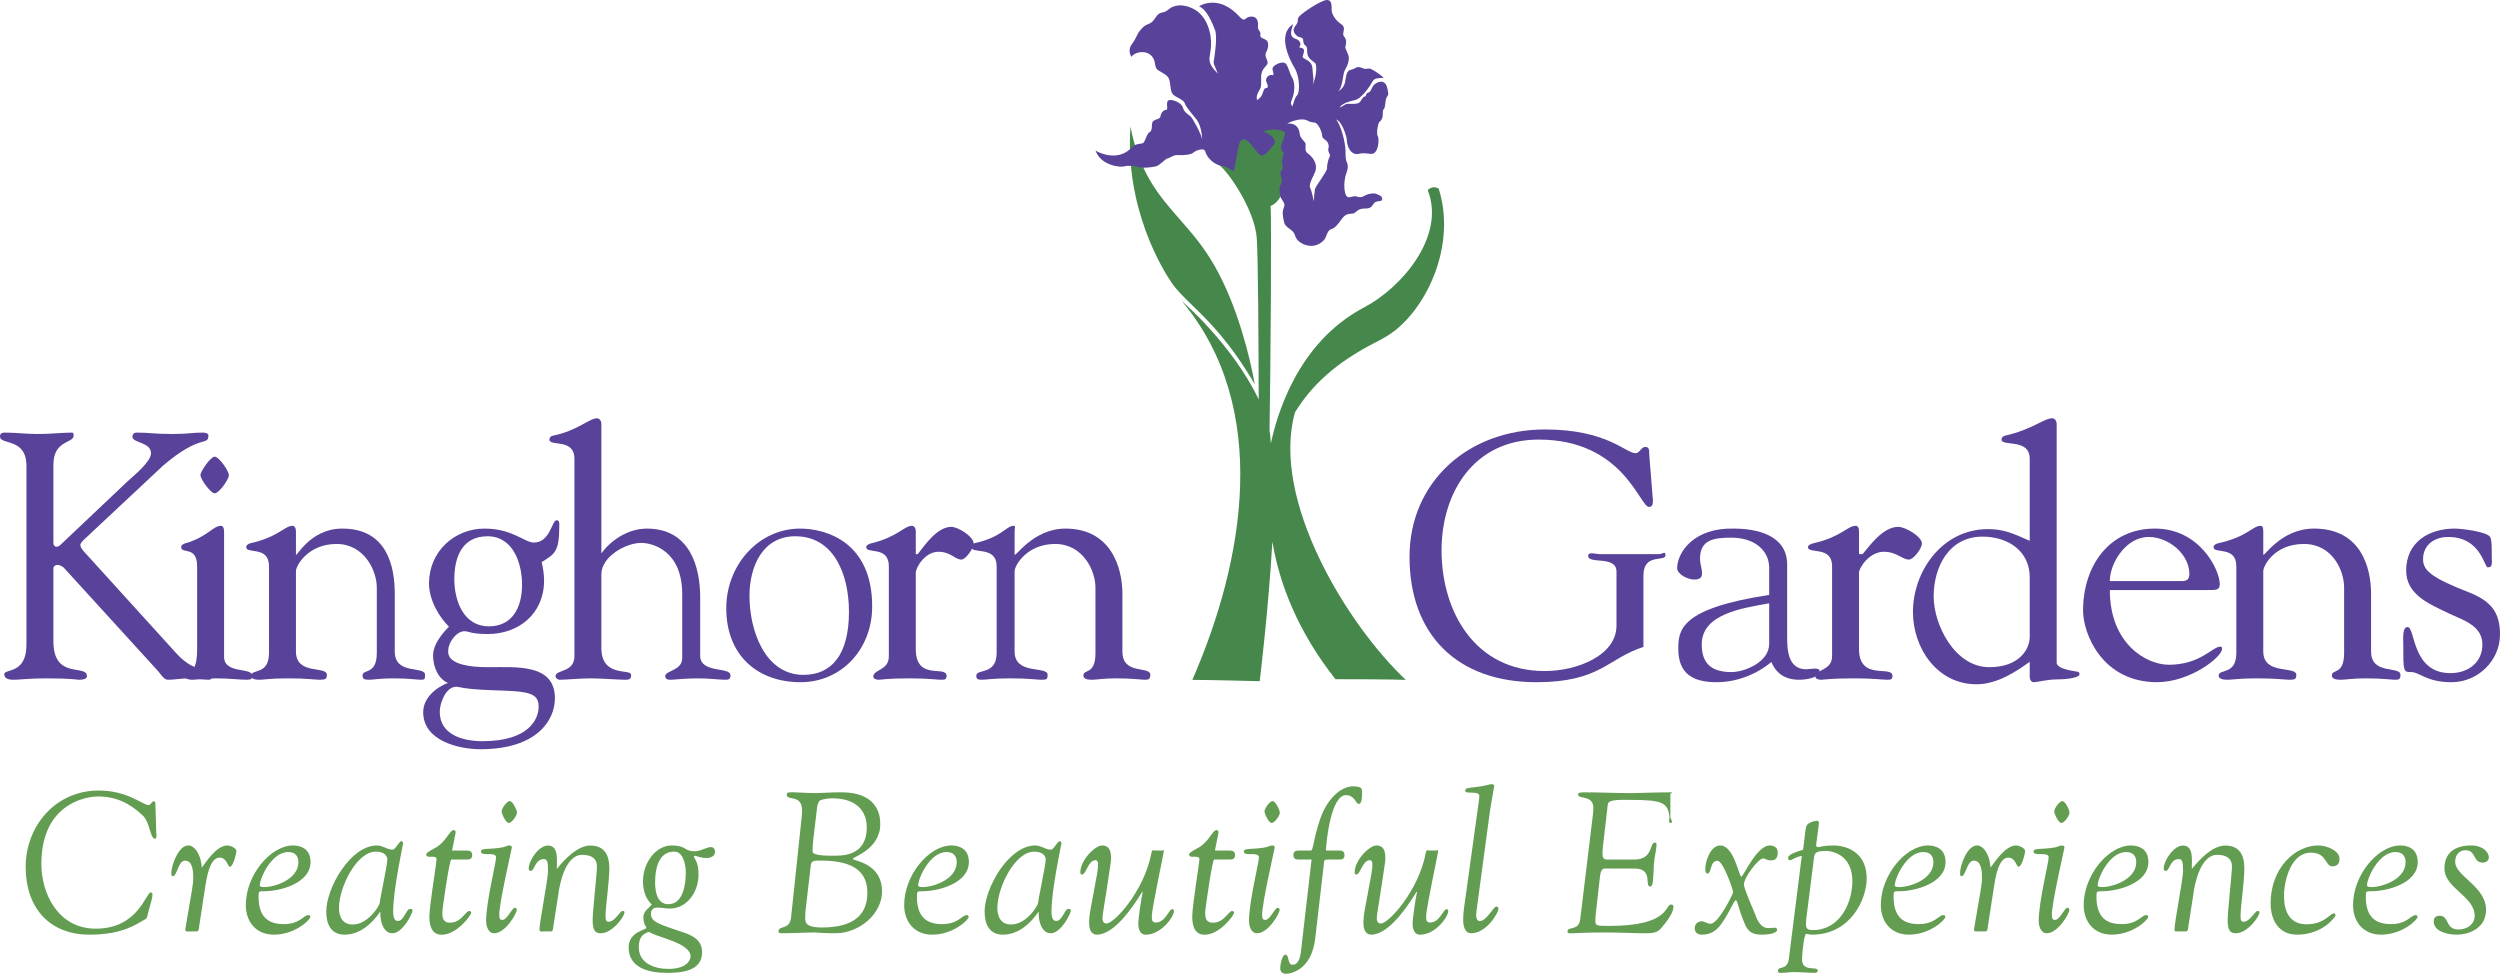 <svg version="1.1" id="Layer_1" xmlns="http://www.w3.org/2000/svg" x="0px" y="0px"
	 width="278.296px" height="108.399px" viewBox="0 0 278.296 108.399" enable-background="new 0 0 278.296 108.399">
<g>
	<g>
		<g>
			<path fill="#639D51" d="M17.394,92.652c0,0.179,0.109,0.709-0.133,0.709c-0.578,0-0.532-1.793-1.376-2.592
				c-1.484-1.396-3.014-2.105-4.963-2.105c-1.507,0-6.316,0.91-6.316,7.513c0,3.325,1.884,7.202,6.052,7.202
				c4.74,0,5.583-4.033,6.116-4.033c0.176,0,0.2,0.091,0.2,0.223c0,0.555-0.423,1.618-0.599,2.526
				c-0.022,0.11-0.199,0.243-0.289,0.287c-0.73,0.355-2.238,1.663-6.116,1.663c-4.565,0-7.114-3.102-7.114-7.512
				C2.855,91.9,6.223,88,10.987,88c3.213,0,4.941,1.619,5.542,1.619c0.288,0,0.354-0.42,0.575-0.42c0.222,0,0.2,0.24,0.2,0.461
				L17.394,92.652z"/>
			<path fill="#639D51" d="M26.322,94.759c0,0.177-0.355,1.729-0.73,1.729c-0.267,0-0.333-1.02-1.153-1.02
				c-1.107,0-1.44,2.326-1.574,3.125l-0.688,4.483c-0.042,0.42-0.064,0.606-0.289,0.606h-0.816c-0.267,0-0.443,0.082-0.443-0.251
				c0.798-4.631,0.885-5.09,0.885-5.667c0-0.642-0.022-1.958-0.907-1.958c-0.799,0-0.863,1.737-1.396,1.737
				c-0.111,0-0.133-0.154-0.133-0.42c0-0.752,0.774-3.012,1.886-3.012c0.597,0,1.371,0.777,1.504,2.462
				c0.354-0.423,1.573-2.46,2.858-2.46C25.592,94.115,26.322,94.383,26.322,94.759z"/>
			<path fill="#639D51" d="M32.618,94.115c0.842,0,1.95,0.355,1.95,1.84c0,2.395-3.434,3.258-5.164,3.258
				c-0.576,0-0.62-0.021-0.62,0.598c0,2.328,1.129,3.061,2.815,3.061c1.771,0,2.217-1,2.703-1c0.156,0,0.244,0.047,0.244,0.201
				c0,0.31-1.707,1.973-4.055,1.973c-1.973,0-3.127-1.418-3.127-3.301C27.363,97.375,30.156,94.115,32.618,94.115z M28.916,98.57
				c0,0.11,0.154,0.178,0.511,0.178c1.196,0,3.788-0.864,3.788-2.771c0-0.729-0.396-1.129-1.131-1.129
				C30.203,94.849,28.916,97.795,28.916,98.57z"/>
			<path fill="#639D51" d="M41.97,94.115c0.288,0,0.575,0.111,0.862,0.223c0.288,0.133,0.577,0.244,0.865,0.244
				c0.333,0,0.71-0.932,0.974-0.932c0.091,0,0.202,0.045,0.202,0.2c0,0.156-1.108,5.142-1.108,7.646c0,1.041,0.4,1.019,0.554,1.019
				c0.619,0,0.929-1.328,1.285-1.328c0.155,0,0.311-0.046,0.311,0.222c0,0.242-1.065,2.48-2.24,2.48
				c-1.016,0-1.395-1.418-1.329-2.325l-0.044-0.044c-0.866,1.262-2.217,2.525-3.943,2.525c-1.531,0-2.04-1.197-2.04-2.57
				C36.318,98.859,39,94.115,41.97,94.115z M39.265,102.914c1.729,0,3.014-2.127,3.014-2.438c0-0.354,0.841-4.166,0.841-4.809
				c0-0.311-0.264-0.865-1.283-0.865c-2.129,0-4.102,3.945-4.102,6.295C37.735,101.452,37.78,102.914,39.265,102.914z"/>
			<path fill="#639D51" d="M51.942,94.684c0.309,0,0.62,0.046,0.62,0.513c0,0.442-0.312,0.487-0.62,0.487h-1.709
				c-0.198,0-0.996,5.455-0.996,5.92c0,0.444,0.023,1.109,0.865,1.109c1.24,0,1.729-1.297,2.127-1.297
				c0.222,0,0.222,0.119,0.222,0.186c0,0.286-1.595,2.451-3.279,2.451c-1.152,0-1.375-1.09-1.375-2.02
				c0-1.199,0.799-5.943,0.799-6.385c0-0.575-1.152,0.021-1.152-0.535c0-0.086,0.11-0.264,0.933-0.687
				c1.284-0.665,1.66-2.017,2.105-2.017c0.109,0,0.241,0.021,0.241,0.242c0,0.113-0.088,0.396-0.109,0.573l-0.289,1.458H51.942z"/>
			<path fill="#639D51" d="M55.931,102.404c0.53,0,1.063-1.352,1.373-1.352c0.111,0,0.221,0.088,0.221,0.221
				c0,0.443-1.285,2.615-2.503,2.615c-0.709,0-0.908-0.842-0.908-1.396c0-2.104,1.108-6.449,1.108-7.047
				c0-0.709-1.685-0.044-1.685-0.664c0-0.398,0.932-0.199,2.35-0.443c0.353-0.066,0.598-0.223,0.774-0.223
				c0.312,0,0.312,0.135,0.312,0.245c0,0.132-1.397,6.095-1.397,7.466C55.575,102.271,55.663,102.404,55.931,102.404z
				 M56.639,91.611c-0.331,0-0.798-1.019-0.798-1.285c0-0.332,0.577-1.151,0.909-1.151c0.332,0,0.798,1.021,0.798,1.285
				C57.548,90.791,56.972,91.611,56.639,91.611z"/>
			<path fill="#639D51" d="M67.41,101.961c0,0.531,0.088,0.642,0.332,0.642c0.733,0,1.265-1.194,1.551-1.194
				c0.111,0,0.223,0.021,0.223,0.133c0,0.508-1.353,2.348-2.638,2.348c-0.575,0-0.908-0.265-0.908-1.462
				c0-0.841,0.466-5.252,0.466-5.606c0-0.287,0.287-1.664-1.641-1.664c-1.817,0-2.504,3.146-2.66,4.522l-0.53,3.398
				c-0.046,0.42-0.068,0.606-0.289,0.606h-0.822c-0.265,0-0.442,0.082-0.442-0.251c0-0.666,0.953-5.645,0.953-6.444
				c0-0.93-0.043-1.357-0.466-1.357c-0.996,0-1.018,1.313-1.46,1.313c-0.157,0-0.224-0.107-0.224-0.26
				c0-0.911,1.13-2.562,2.13-2.562c1.218,0,0.996,1.561,0.996,2.561h0.045c0.797-1,2.259-2.559,3.677-2.559
				c1.573,0,2.127,1.036,2.127,2.544C67.83,98.131,67.41,100.92,67.41,101.961z"/>
			<path fill="#639D51" d="M76.207,94.426c0.291,0.178,0.511,0.333,1.131,0.333c0.333,0,0.666-0.11,0.996-0.243
				c0.312-0.111,0.598-0.221,0.799-0.221c0.354,0,0.465,0.309,0.465,0.53c0,0.554-0.643,0.688-0.908,0.688
				c-0.731,0-1.198-0.246-1.307-0.246c-0.069,0-0.133,0-0.133,0.045c0,0.288,0.509,0.533,0.509,2.062
				c0,1.838-1.219,3.766-3.213,3.766c-0.467,0-0.888-0.111-1.351-0.111c-0.291,0-0.733,0.091-0.733,0.688
				c0,0.977,0.995,1.174,3.701,2.107c1.087,0.375,1.995,0.908,1.995,2.191c0,2.106-2.327,2.283-3.902,2.283
				c-1.927,0-4.275-0.487-4.275-2.836c0-1.749,1.969-1.951,1.969-2.172c0-0.178-0.33-0.332-0.33-1.219
				c0-0.644,0.731-1.107,0.931-1.375c-0.2-0.221-0.975-0.908-0.975-2.592c0-2.105,1.463-3.99,3.192-3.99
				C75.586,94.115,75.92,94.271,76.207,94.426z M76.871,106.46c0-1.552-4.01-2.171-4.588-2.728
				c-0.885,0.201-1.174,0.842-1.174,1.709c0,1.795,1.752,2.416,3.283,2.416C76.54,107.857,76.871,106.813,76.871,106.46z
				 M76.341,97.129c0-0.975-0.334-2.326-1.264-2.326c-0.488,0-2.15,0.046-2.15,3.457c0,0.976,0.223,2.394,1.465,2.394
				C76.074,100.653,76.341,98.395,76.341,97.129z"/>
		</g>
		<g>
			<path fill="#639D51" d="M89.215,91.213c0.045-0.422,0.069-0.82,0.069-0.996c0-1.861-1.709-1.018-1.709-1.752
				c0-0.311,0.312-0.267,0.821-0.267c0.378,0,1.552,0.091,2.328,0.091c0.753,0,1.529-0.091,2.901-0.091
				c4.434,0,4.361,3.015,4.361,3.591c0,2.703-3.042,3.635-3.042,3.789v0.045c0,0.199,3.244,0.42,3.244,3.612
				c0,2.437-2.449,4.653-5.218,4.653c-1.329,0-1.743-0.064-2.187-0.088c-1.24,0-2.488,0.088-3.73,0.088
				c-0.245,0-0.393-0.021-0.393-0.197c0-0.732,1.245-0.09,1.401-1.574L89.215,91.213z M89.661,101.452
				c-0.025,0.198-0.025,0.665-0.025,0.841c0,0.709,0.599,0.954,1.841,0.954c3.746,0,5.075-1.575,5.075-3.856
				c0-2.016-1.106-3.591-5.139-3.591c-0.71,0-1.11-0.022-1.156,0.511L89.661,101.452z M90.525,93.541
				c-0.045,0.31-0.068,0.73-0.068,1.262s2.24,0.445,2.681,0.445c3.102,0,3.348-2.129,3.348-3.147c0-0.423,0.022-3.235-3.88-3.235
				c-0.309,0-1.107,0.109-1.308,0.221c-0.108,0.066-0.308,0.421-0.333,0.73L90.525,93.541z"/>
			<path fill="#639D51" d="M105.904,94.115c0.842,0,1.95,0.355,1.95,1.84c0,2.395-3.434,3.258-5.163,3.258
				c-0.577,0-0.621-0.021-0.621,0.598c0,2.328,1.13,3.061,2.815,3.061c1.772,0,2.215-1,2.703-1c0.155,0,0.245,0.047,0.245,0.201
				c0,0.31-1.708,1.973-4.057,1.973c-1.974,0-3.124-1.418-3.124-3.301C100.653,97.375,103.445,94.115,105.904,94.115z
				 M102.204,98.57c0,0.11,0.154,0.178,0.51,0.178c1.194,0,3.787-0.864,3.787-2.771c0-0.729-0.396-1.129-1.128-1.129
				C103.487,94.849,102.204,97.795,102.204,98.57z"/>
			<path fill="#639D51" d="M115.253,94.115c0.289,0,0.579,0.111,0.867,0.223c0.288,0.133,0.575,0.244,0.864,0.244
				c0.333,0,0.709-0.932,0.976-0.932c0.087,0,0.199,0.045,0.199,0.2c0,0.156-1.11,5.142-1.11,7.646c0,1.041,0.4,1.019,0.555,1.019
				c0.62,0,0.934-1.328,1.286-1.328c0.156,0,0.311-0.046,0.311,0.222c0,0.242-1.064,2.48-2.238,2.48
				c-1.018,0-1.396-1.418-1.329-2.325l-0.045-0.044c-0.865,1.262-2.216,2.525-3.943,2.525c-1.53,0-2.041-1.197-2.041-2.57
				C109.604,98.859,112.285,94.115,115.253,94.115z M112.551,102.914c1.73,0,3.015-2.127,3.015-2.438
				c0-0.354,0.842-4.166,0.842-4.809c0-0.311-0.266-0.865-1.285-0.865c-2.129,0-4.098,3.945-4.098,6.295
				C111.025,101.452,111.067,102.914,112.551,102.914z"/>
			<path fill="#639D51" d="M122.126,97.285c0.066-0.399,0.108-0.731,0.108-1.086c0-0.177-0.042-0.443-0.285-0.443
				c-0.822,0-1.042,1.596-1.506,1.596c-0.18,0-0.18-0.177-0.18-0.266c0-1.33,1.642-2.971,2.416-2.971
				c1.064,0,0.999,1.133,0.999,1.576c0,0.199-0.243,1.703-0.466,3.233c-0.243,1.509-0.488,3.017-0.488,3.236
				c0,0.221,0.022,0.643,0.443,0.643c0.888,0,4.21-3.639,5.008-7.851c0.087-0.443,0.222-0.27,0.444-0.27h0.73
				c0.112,0,0.199-0.174,0.199,0.047c0,0.332-1.329,6.331-1.329,7.308c0,0.33,0.022,0.659,0.443,0.659
				c1.063,0,1.461-1.486,1.816-1.486c0.111,0,0.201,0.031,0.201,0.21c0,0.64-1.418,2.63-3.146,2.63c-0.665,0-0.82-0.713-0.82-1.244
				c0-0.621,0.354-2.882,0.487-3.504l-0.043-0.043c-1.087,1.794-3.148,4.785-5.054,4.785c-0.292,0-0.865-0.155-0.865-1.284
				c0-0.578,0.066-1.064,0.178-1.641L122.126,97.285z"/>
			<path fill="#639D51" d="M136.863,94.684c0.309,0,0.62,0.046,0.62,0.513c0,0.442-0.312,0.487-0.62,0.487h-1.708
				c-0.196,0-0.995,5.455-0.995,5.92c0,0.444,0.021,1.109,0.863,1.109c1.241,0,1.728-1.297,2.126-1.297
				c0.223,0,0.223,0.119,0.223,0.186c0,0.286-1.596,2.451-3.281,2.451c-1.152,0-1.373-1.09-1.373-2.02
				c0-1.199,0.796-5.943,0.796-6.385c0-0.575-1.15,0.021-1.15-0.535c0-0.086,0.11-0.264,0.93-0.687
				c1.285-0.665,1.665-2.017,2.106-2.017c0.111,0,0.244,0.021,0.244,0.242c0,0.113-0.089,0.396-0.111,0.573l-0.291,1.458H136.863z"
				/>
			<path fill="#639D51" d="M140.852,102.404c0.53,0,1.064-1.352,1.375-1.352c0.108,0,0.219,0.088,0.219,0.221
				c0,0.443-1.284,2.615-2.503,2.615c-0.71,0-0.907-0.842-0.907-1.396c0-2.104,1.104-6.449,1.104-7.047
				c0-0.709-1.682-0.044-1.682-0.664c0-0.398,0.934-0.199,2.349-0.443c0.354-0.066,0.599-0.223,0.775-0.223
				c0.312,0,0.312,0.135,0.312,0.245c0,0.132-1.396,6.095-1.396,7.466C140.497,102.271,140.585,102.404,140.852,102.404z
				 M141.561,91.611c-0.331,0-0.798-1.019-0.798-1.285c0-0.332,0.575-1.151,0.908-1.151c0.332,0,0.799,1.021,0.799,1.285
				C142.47,90.791,141.894,91.611,141.561,91.611z"/>
			<path fill="#639D51" d="M145.927,94.684c0.266,0,0.242-1.19,1.04-3.542c0.756-2.171,2.26-3.608,3.656-3.608
				c0.954,0,0.998,0.254,0.998,0.654c0,0.554,0,1.301-0.378,1.301c-0.331,0-0.42-0.976-1.418-0.976
				c-1.685,0-2.191,5.335-2.191,5.756c0,0.155-0.091,0.415,0.02,0.415h1.398c0.309,0,0.619,0.046,0.619,0.513
				c0,0.442-0.311,0.487-0.619,0.487h-1.152c-0.6,0-0.487,0.115-0.555,0.711l-0.932,8.024c-0.421,3.769-2.97,3.98-3.234,3.98
				c-0.398,0-0.665-0.195-0.665-0.594c0-0.576,0.245-1.537,0.577-1.537c0.418,0,0.242,1.127,0.752,1.127
				c0.134,0,0.799,0.087,0.975-1.466l1.175-10.176c0.021-0.109-0.021-0.07-0.133-0.07h-1.262c-0.313,0-0.621-0.045-0.621-0.487
				c0-0.467,0.308-0.513,0.621-0.513H145.927z"/>
			<path fill="#639D51" d="M152.664,97.285c0.066-0.399,0.11-0.731,0.11-1.086c0-0.177-0.044-0.443-0.289-0.443
				c-0.82,0-1.041,1.596-1.506,1.596c-0.179,0-0.179-0.177-0.179-0.266c0-1.33,1.643-2.971,2.417-2.971
				c1.065,0,0.996,1.133,0.996,1.576c0,0.199-0.243,1.703-0.467,3.233c-0.241,1.509-0.485,3.017-0.485,3.236
				c0,0.221,0.022,0.643,0.442,0.643c0.887,0,4.21-3.639,5.01-7.851c0.086-0.443,0.221-0.27,0.443-0.27h0.729
				c0.11,0,0.2-0.174,0.2,0.047c0,0.332-1.329,6.331-1.329,7.308c0,0.33,0.022,0.659,0.441,0.659c1.065,0,1.465-1.486,1.817-1.486
				c0.112,0,0.201,0.031,0.201,0.21c0,0.64-1.418,2.63-3.147,2.63c-0.666,0-0.819-0.713-0.819-1.244
				c0-0.621,0.354-2.882,0.487-3.504l-0.043-0.043c-1.089,1.794-3.149,4.785-5.054,4.785c-0.289,0-0.864-0.155-0.864-1.284
				c0-0.578,0.067-1.064,0.178-1.641L152.664,97.285z"/>
			<path fill="#639D51" d="M164.521,89.906c0.064-0.423,0.154-1.041,0.154-1.287c0-0.685-1.572-0.133-1.572-0.597
				c0-0.466,0.841-0.245,2.394-0.62c0.264-0.066,0.419-0.111,0.573-0.111c0.155,0,0.268,0.088,0.268,0.199
				c0,0.109-0.377,2.039-0.488,2.859l-1.418,10.525c-0.044,0.312-0.11,0.82-0.11,0.951c0,0.356,0.11,0.711,0.398,0.711
				c0.752,0,1.529-1.617,1.84-1.617c0.155,0,0.243,0.065,0.243,0.244c0,0.486-1.352,2.725-3.035,2.725
				c-0.664,0-0.889-0.709-0.889-1.484s0.134-1.639,0.178-1.928L164.521,89.906z"/>
		</g>
		<g>
			<path fill="#639D51" d="M178.415,94.426c-0.024,0.156-0.024,0.463-0.024,0.639c0,0.489,0.156,0.619,0.598,0.619h2.926
				c2.149,0,1.683-1.88,2.284-1.88c0.132,0,0.198-0.011,0.198,0.167c0,0.664-0.243,1.458-0.289,2.232
				c-0.064,1.265-0.044,2.49-0.397,2.49c-0.709,0,0.397-2.01-1.773-2.01h-3.301c-0.423,0-0.489,0.501-0.576,1.277l-0.421,3.772
				c-0.023,0.243-0.046,0.413-0.046,0.745c0,0.576,0.134,0.595,1.506,0.595c6.873,0,6.184-2.383,6.939-2.383
				c0.132,0,0.243,0.082,0.243,0.214c0,0.243-0.023,0.905-1.42,2.478c-0.331,0.354-0.642,0.509-1.684,0.509
				c-1.374,0-2.461-0.09-4.787-0.09c-2.104,0-2.792,0.089-3.322,0.089c-0.378,0-0.577,0.044-0.577-0.176c0-0.667,1.24,0,1.417-1.399
				l1.354-11.146c0.064-0.465,0.109-0.928,0.109-1.24c0-1.463-1.707-0.933-1.707-1.485c0-0.108,0.045-0.244,0.621-0.244
				c1.796,0,3.613,0.091,5.408,0.091c0.752,0,2.479-0.091,4.385-0.091c0.244,0-0.135,0.11-0.135,0.201v2.46
				c0,0.309,0.379,0.752,0.023,0.752c-0.287,0-0.099-0.51-0.12-0.709c-0.221-1.551-0.747-1.862-4.381-1.862
				c-0.51,0-1.883-0.065-2.327,0.224c-0.199,0.133-0.196,0.572-0.24,0.953L178.415,94.426z"/>
			<path fill="#639D51" d="M191.886,102.451c-0.597,0.951-1.218,1.594-2.459,1.594c-0.418,0-0.775-0.221-0.775-0.711
				c0-0.509,0.399-0.776,0.756-0.776c0.396,0,0.552,0.268,1.018,0.268c0.864,0,2.504-3.303,2.504-3.524
				c0-0.198-1.087-3.479-1.752-3.479c-0.842,0-0.643,1.418-1.105,1.418c-0.156,0-0.246-0.197-0.246-0.486
				c0-0.908,0.6-2.639,1.662-2.639c1.553,0,2.084,3.48,2.351,3.48c0.222,0,1.705-3.48,3.168-3.48c0.531,0,0.886,0.268,0.886,0.799
				c0,0.465-0.152,0.863-0.73,0.863c-0.553,0-0.643-0.221-0.887-0.221c-0.553,0-2.149,2.15-2.149,2.902
				c0,0.443,0.997,2.705,1.264,3.348c0.066,0.154,0.442,1.506,1.44,1.506c0.354,0,0.486-0.043,0.686-0.043
				c0.179,0,0.311,0.064,0.311,0.242c0,0.266-0.596,0.533-1.705,0.533c-0.886,0-1.484-0.244-1.84-1.063
				c-0.799-1.817-0.843-2.771-1.063-2.771C193.04,100.211,192.418,101.695,191.886,102.451z"/>
			<path fill="#639D51" d="M200.574,95.268c-0.775,0.156-1.13,0.488-1.286,0.488c-0.177,0-0.241-0.088-0.241-0.266
				c0-0.377,0.95-0.688,1.638-0.887c0.089-0.021,0.221-1.994,0.378-2.594c0.11-0.42,0.932-0.642,1.175-0.642
				c0.175,0,0.241,0.065,0.241,0.31c0,0.155-0.309,2.24-0.309,2.371c0,0.178,0.067,0.246,0.199,0.246c0.198,0,0.711-0.18,1.663-0.18
				c1.927,0,3.765,1.066,3.765,3.658c0,2.391-1.838,6.271-6.072,6.271c-0.375,0-0.531-0.088-0.662-0.088
				c-0.244,0-0.466,2.303-0.466,2.836c0,1.485,1.751,0.688,1.751,1.264c0,0.131-0.11,0.242-0.334,0.242
				c-0.644,0-1.485-0.088-2.325-0.088c-0.488,0-0.932,0.088-1.418,0.088c-0.135,0-0.355,0.023-0.355-0.22
				c0-0.622,1.04,0.043,1.221-1.376L200.574,95.268z M201.081,102.229c-0.043,0.329-0.043,0.509-0.043,0.662
				c0,0.532,0.245,0.644,0.776,0.644c2.95,0,4.388-2.948,4.388-5.451c0-2.97-2.327-3.456-3.234-3.347
				c-0.445,0-0.954,0.089-1.019,0.598L201.081,102.229z"/>
			<path fill="#639D51" d="M214.623,94.115c0.843,0,1.951,0.355,1.951,1.84c0,2.395-3.436,3.258-5.164,3.258
				c-0.576,0-0.62-0.021-0.62,0.598c0,2.328,1.131,3.061,2.813,3.061c1.771,0,2.217-1,2.706-1c0.154,0,0.241,0.047,0.241,0.201
				c0,0.31-1.704,1.973-4.053,1.973c-1.975,0-3.126-1.418-3.126-3.301C209.372,97.375,212.165,94.115,214.623,94.115z
				 M210.922,98.57c0,0.11,0.155,0.178,0.511,0.178c1.195,0,3.791-0.864,3.791-2.771c0-0.729-0.399-1.129-1.133-1.129
				C212.207,94.849,210.922,97.795,210.922,98.57z"/>
			<path fill="#639D51" d="M225.438,94.759c0,0.177-0.354,1.729-0.729,1.729c-0.268,0-0.332-1.02-1.154-1.02
				c-1.107,0-1.44,2.326-1.571,3.125l-0.688,4.483c-0.043,0.42-0.065,0.606-0.287,0.606h-0.821c-0.267,0-0.443,0.082-0.443-0.251
				c0.8-4.631,0.888-5.09,0.888-5.667c0-0.642-0.023-1.958-0.908-1.958c-0.799,0-0.865,1.737-1.398,1.737
				c-0.108,0-0.133-0.154-0.133-0.42c0-0.752,0.777-3.012,1.886-3.012c0.598,0,1.373,0.777,1.506,2.462
				c0.353-0.423,1.574-2.46,2.858-2.46C224.708,94.115,225.438,94.383,225.438,94.759z"/>
			<path fill="#639D51" d="M228.763,102.404c0.533,0,1.065-1.352,1.375-1.352c0.109,0,0.221,0.088,0.221,0.221
				c0,0.443-1.287,2.615-2.504,2.615c-0.71,0-0.909-0.842-0.909-1.396c0-2.104,1.108-6.449,1.108-7.047
				c0-0.709-1.686-0.044-1.686-0.664c0-0.398,0.933-0.199,2.351-0.443c0.353-0.066,0.599-0.223,0.774-0.223
				c0.312,0,0.312,0.135,0.312,0.245c0,0.132-1.397,6.095-1.397,7.466C228.407,102.271,228.496,102.404,228.763,102.404z
				 M229.471,91.611c-0.329,0-0.796-1.019-0.796-1.285c0-0.332,0.576-1.151,0.908-1.151c0.33,0,0.796,1.021,0.796,1.285
				C230.379,90.791,229.805,91.611,229.471,91.611z"/>
			<path fill="#639D51" d="M237.205,94.115c0.844,0,1.951,0.355,1.951,1.84c0,2.395-3.436,3.258-5.165,3.258
				c-0.576,0-0.618-0.021-0.618,0.598c0,2.328,1.128,3.061,2.812,3.061c1.773,0,2.218-1,2.703-1c0.157,0,0.245,0.047,0.245,0.201
				c0,0.31-1.708,1.973-4.054,1.973c-1.976,0-3.126-1.418-3.126-3.301C231.954,97.375,234.746,94.115,237.205,94.115z
				 M233.504,98.57c0,0.11,0.156,0.178,0.511,0.178c1.197,0,3.789-0.864,3.789-2.771c0-0.729-0.398-1.129-1.131-1.129
				C234.789,94.849,233.504,97.795,233.504,98.57z"/>
			<path fill="#639D51" d="M249.414,101.961c0,0.531,0.091,0.642,0.333,0.642c0.732,0,1.266-1.194,1.553-1.194
				c0.111,0,0.223,0.021,0.223,0.133c0,0.508-1.354,2.348-2.639,2.348c-0.576,0-0.907-0.265-0.907-1.462
				c0-0.841,0.466-5.252,0.466-5.606c0-0.287,0.286-1.664-1.641-1.664c-1.816,0-2.505,3.146-2.662,4.522l-0.529,3.398
				c-0.045,0.42-0.066,0.606-0.289,0.606h-0.82c-0.265,0-0.443,0.082-0.443-0.251c0-0.666,0.954-5.645,0.954-6.444
				c0-0.93-0.046-1.357-0.466-1.357c-0.995,0-1.019,1.313-1.463,1.313c-0.153,0-0.221-0.107-0.221-0.26
				c0-0.911,1.13-2.562,2.127-2.562c1.219,0,0.996,1.561,0.996,2.561h0.047c0.794-1,2.26-2.559,3.676-2.559
				c1.576,0,2.13,1.036,2.13,2.544C249.838,98.131,249.414,100.92,249.414,101.961z"/>
			<path fill="#639D51" d="M256.751,102.891c2.041,0,2.592-1.219,3.059-1.219c0.11,0,0.178,0.113,0.178,0.246
				c0,0.088-1.373,2.127-4.277,2.127c-2.039,0-2.949-1.618-2.949-3.478c0-3.948,2.727-6.452,5.298-6.452
				c0.954,0,2.372,0.577,2.372,1.485c0,0.644-0.377,0.843-0.82,0.843c-0.775,0-0.576-1.529-2.371-1.529
				c-2.217,0-2.991,3.125-2.991,4.83C254.248,101.429,254.868,102.891,256.751,102.891z"/>
			<path fill="#639D51" d="M267.188,94.115c0.843,0,1.951,0.355,1.951,1.84c0,2.395-3.436,3.258-5.164,3.258
				c-0.575,0-0.619-0.021-0.619,0.598c0,2.328,1.128,3.061,2.812,3.061c1.773,0,2.218-1,2.705-1c0.154,0,0.246,0.047,0.246,0.201
				c0,0.31-1.709,1.973-4.059,1.973c-1.974,0-3.123-1.418-3.123-3.301C261.938,97.375,264.729,94.115,267.188,94.115z
				 M263.487,98.57c0,0.11,0.156,0.178,0.51,0.178c1.197,0,3.789-0.864,3.789-2.771c0-0.729-0.396-1.129-1.128-1.129
				C264.772,94.849,263.487,97.795,263.487,98.57z"/>
			<path fill="#639D51" d="M275.476,101.941c0-2.174-3.367-3.059-3.367-5.277c0-2.172,1.818-2.549,2.927-2.549
				c1.551,0,2.017,0.932,2.017,1.286c0,0.532-0.466,0.621-0.689,0.621c-1.106,0-0.707-1.374-1.906-1.374
				c-0.663,0-1.151,0.465-1.151,1.285c0,1.619,3.435,2.727,3.435,5.34c0,1.996-1.793,2.771-3.301,2.771
				c-0.731,0-2.526-0.244-2.526-1.487c0-0.065-0.022-0.616,0.665-0.616c1.085,0,0.598,1.527,2.082,1.527
				C274.726,103.469,275.476,102.825,275.476,101.941z"/>
		</g>
	</g>
	<g>
		<path fill="#594299" d="M14.187,53.595c0.702-0.66,2.621-2.175,2.621-3.147c0-1.243-2.066-1.126-2.066-1.827
			c0-0.311,0.183-0.466,0.479-0.466c1.366,0,1.957,0.156,3.913,0.156c1.919,0,2.215-0.156,3.396-0.156
			c0.222,0,0.666,0.04,0.666,0.311c0,1.245-0.85-0.233-5.059,3.38l-8.638,8.084c-0.333,0.312-0.554,0.544-0.554,0.738
			c0,0.233,0.147,0.427,0.406,0.738l10.263,11.308c2.473,2.722,4.061,1.244,4.061,2.448c0,0.312-0.185,0.507-0.442,0.507
			c-0.738,0-1.515-0.156-2.252-0.156c-0.775,0-1.515,0.156-2.289,0.156c-0.479,0-0.775-0.623-1.108-0.973L7.174,63.273
			c-0.223-0.272-0.596-0.389-0.782-0.389c-0.184,0-0.448,0.116-0.448,0.389v8.121c0,4.313,3.735,2.486,3.735,3.885
			c0,0.391-0.718,0.391-0.94,0.391c-0.11,0-0.746-0.156-3.589-0.156c-1.883,0-3.012,0.156-3.602,0.156
			c-0.407,0-1.076-0.041-1.076-0.623c0-0.621,2.472,0.039,2.472-3.264V51.886C2.944,48.661,0,49.594,0,48.583
			c0-0.349,0.228-0.427,0.559-0.427c1.181,0,2.404,0.156,3.621,0.156c1.552,0,2.715-0.156,3.824-0.156
			c0.184,0,0.189,0.117,0.189,0.349c0,0.855-2.248,0.467-2.248,3.227v8.744c0,0.232,0.19,0.389,0.301,0.389s0.316-0.039,0.464-0.194
			L14.187,53.595z"/>
		<path fill="#594299" d="M21.944,63.039c0-2.332-1.777-1.322-1.777-2.137c0-0.233,0.299-0.389,0.488-0.428
			c2.412-0.699,3.067-1.942,3.935-1.942c0.225,0,0.354,0.233,0.354,0.621v13.951c0,1.981,3.149,1.126,3.149,2.137
			c0,0.312-0.14,0.429-0.628,0.429c-0.792,0-1.919-0.156-3.464-0.156c-1.205,0-2.162,0.156-2.579,0.156
			c-0.301,0-0.812-0.041-0.851-0.429c0-0.972,1.374,0.505,1.374-3.03V63.039z M25.478,52.896c0,0.467-1.094,2.021-1.584,2.021
			c-0.452,0-1.582-1.594-1.582-2.021c0-0.427,1.13-2.06,1.582-2.06C24.384,50.837,25.478,52.43,25.478,52.896z"/>
		<g>
			<path fill="#594299" d="M32.944,72.521c0,2.681,3.445,1.555,3.445,2.604c0,0.467-0.203,0.545-0.767,0.545
				c-0.641,0-1.362-0.156-3.548-0.156c-1.998,0-2.736,0.156-3.188,0.156c-0.491,0-0.921-0.078-0.921-0.468
				c0-0.776,1.98,0,1.98-2.524v-9.639c0-2.332-2.54-1.322-2.54-2.137c0-0.233,0.278-0.389,0.465-0.428
				c3.128-0.699,3.82-1.942,4.687-1.942c0.226,0,0.387,0.233,0.387,0.621v2.563c0,0.467,1.504-2.875,5.162-2.875
				c5.05,0,5.838,4.313,5.838,7.268v6.412c0,2.681,3.372,1.555,3.372,2.604c0,0.467-0.048,0.545-0.426,0.545
				c-0.489,0-1.323-0.156-3.171-0.156c-1.432,0-2.169,0.156-2.658,0.156s-0.708-0.078-0.708-0.468c0-0.776,1.591,0,1.591-2.524
				V65.41c0-1.943-1.427-4.857-4.48-4.857c-3.167,0-4.52,2.408-4.52,3.03V72.521z"/>
			<path fill="#594299" d="M59.435,60.396c1.809,0,1.996-2.486,2.524-2.486c0.34,0,0.302,0.389,0.302,0.622
				c0,2.991-0.566,3.146-1.96,4.041c0.151,0.66,0.264,1.36,0.264,2.06c0,3.691-2.826,5.945-6.257,5.945
				c-1.922,0-2.111-0.311-2.601-0.311c-0.904,0-1.809,1.244-1.809,2.138c0,0.31-0.301,1.864,4.447,1.864
				c3.168,0,7.427-0.389,7.427,3.459c0,2.448-1.998,5.674-8.293,5.674c-2.412,0-6.37-0.933-6.37-4.119
				c0-1.594,1.433-2.76,2.751-3.265c-1.054-0.427-1.653-1.749-1.653-3.069c0-1.555,1.739-3.147,1.739-3.147v-0.079
				c-1-0.971-2.191-2.875-2.191-4.779c0-3.536,2.824-6.102,6.18-6.102C57.062,58.842,58.378,60.396,59.435,60.396z M53.704,82.508
				c5.164,0,6.257-2.447,6.257-3.847c0-1.632-1.319-1.71-5.203-1.827c-3.166-0.115-3.655-0.388-3.957-0.388
				c-1.169,0-1.848,1.787-1.848,2.798C48.955,81.848,51.631,82.508,53.704,82.508z M54.27,59.697c-2.789,0-3.695,2.254-3.695,4.78
				c0,2.448,1.056,5.245,3.845,5.245c2.638,0,3.694-2.137,3.694-4.624C58.114,62.65,57.097,59.697,54.27,59.697z"/>
			<path fill="#594299" d="M66.944,61.602c1-1.399,2.917-2.76,5.066-2.76c4.824,0,5.934,4.313,5.934,7.656v6.49
				c0,2.021,3.372,1.203,3.372,2.175c0,0.429-0.162,0.507-0.575,0.507c-0.681,0-1.646-0.156-3.078-0.156
				c-1.472,0-2.631,0.156-3.046,0.156c-0.378,0-0.562-0.117-0.562-0.429c0-0.583,1.889-0.583,1.889-1.981v-7.113
				c0-4.817-3.255-5.711-4.576-5.711c-1.697,0-4.424,1.516-4.424,3.498v8.199c0,3.342,3.312,2.254,3.312,2.992
				c0,0.467-0.192,0.545-0.644,0.545c-0.793,0-2.676-0.156-3.847-0.156c-1.167,0-2.827,0.156-3.429,0.156
				c-0.265,0-0.497-0.195-0.497-0.391c0-0.776,2.104-0.349,2.104-2.253V51.07c0-2.332-2.784-1.321-2.784-2.138
				c0-0.232,0.172-0.388,0.362-0.428c2.751-0.543,4.067-1.942,4.936-1.942c0.225,0,0.486,0.233,0.486,0.622V61.602z"/>
		</g>
		<path fill="#594299" d="M80.846,67.703c0-4.78,3.581-8.861,8.233-8.861c2.806,0,8.01,1.438,8.01,8.666
			c0,4.779-3.432,8.434-7.973,8.434C84.317,75.941,80.846,72.949,80.846,67.703z M94.505,68.092c0-4.004-1.587-8.395-5.98-8.395
			c-3.617,0-5.094,3.342-5.094,6.645c0,3.809,1.699,8.783,6.018,8.783C92.548,75.125,94.505,72.91,94.505,68.092z"/>
		<g>
			<path fill="#594299" d="M101.944,72.25c0,3.613,3.427,1.748,3.427,2.991c0,0.351-0.152,0.429-0.568,0.429
				c-0.526,0-1.415-0.156-3.524-0.156c-2.526,0-3.194,0.156-3.459,0.156c-0.302,0-0.606-0.117-0.606-0.352
				c0-0.815,1.73-0.66,1.73-2.253V63.039c0-2.332-2.518-1.322-2.518-2.137c0-0.233,0.4-0.389,0.588-0.428
				c2.902-0.699,3.635-1.942,4.502-1.942c0.225,0,0.428,0.233,0.428,0.621v2.53h0.219c0.792-1,2.149-3.033,3.733-3.033
				c0.791,0,2.487,1.106,2.487,1.845c0,0.582-0.904,1.796-1.356,1.796c-0.717,0-1.203-0.869-2.56-0.869
				c-1.546,0-2.524,1.812-2.524,2.316V72.25z"/>
			<path fill="#594299" d="M112.944,72.521c0,2.681,3.676,1.555,3.676,2.604c0,0.467-0.087,0.545-0.651,0.545
				c-0.642,0-1.303-0.156-3.491-0.156c-1.997,0-2.706,0.156-3.16,0.156c-0.489,0-0.638-0.078-0.638-0.468
				c0-0.776,2.264,0,2.264-2.524v-9.639c0-2.332-2.807-1.322-2.807-2.137c0-0.233,0.142-0.389,0.331-0.428
				c3.129-0.699,3.519-1.942,4.386-1.942c0.228,0,0.09,0.233,0.09,0.621v2.563c0,0.467,2.004-2.875,5.661-2.875
				c5.05,0,6.339,4.313,6.339,7.268v6.412c0,2.681,3.104,1.555,3.104,2.604c0,0.467-0.184,0.545-0.561,0.545
				c-0.489,0-1.39-0.156-3.237-0.156c-1.434,0-2.205,0.156-2.694,0.156c-0.49,0-0.955-0.078-0.955-0.468
				c0-0.776,1.343,0,1.343-2.524V65.41c0-1.943-1.428-4.857-4.481-4.857c-3.166,0-4.519,2.408-4.519,3.03V72.521z"/>
		</g>
		<g>
			<path fill="#594299" d="M184.729,61.684c0.321,0,0.669-0.391,0.669,0.114c0,0.816-2.453-0.313-2.453,2.29v7.928
				c-4,1.282-4.791,3.926-11.916,3.926c-8.846,0-14.123-5.324-14.123-13.952c0-8.394,6.588-14.183,15.072-14.183
				c6.925,0,8.977,2.642,10.099,2.642c0.439,0,0.626-0.699,1.065-0.699c0.559,0,0.414,0.583,0.452,0.895l0.408,5.089
				c0,0.311-0.036,0.7-0.437,0.7c-1.043,0-2.841-7.5-12.288-7.5c-7.204,0-10.805,5.908-10.805,12.32
				c0,6.878,3.751,13.445,11.478,13.445c3.641,0,7.994-1.748,7.994-5.053v-6.022c0-1.826-3.152-0.774-3.152-1.746
				c0-0.506,0.891-0.192,1.253-0.192H184.729z"/>
			<path fill="#594299" d="M196.944,63.233c0-2.021-1.705-3.381-4.188-3.381c-1.92,0-3.513,0.194-3.513,2.331
				c0,0.584,0.224,1.166,0.224,1.594s-0.128,0.738-0.889,0.738c-0.682,0-1.885-0.582-1.885-1.282
				c0.039-1.788,1.882-4.508,6.325-4.392c2.482,0,5.925,0.699,5.925,4.003v8.044c0,1.322,0.037,3.614,2.117,3.614
				c0.16,0,0.719-0.077,0.88-0.077c0.2,0,0.62,0,0.62,0.271c0,0.816-1.711,0.973-2.272,0.973c-1.562,0-2.578-0.7-3.097-1.982
				c-1.681,1.398-3.871,2.254-6.113,2.254c-2.601,0-4.251-0.932-4.251-3.691c0-2.061,0.116-4.509,10.116-6.025V63.233z
				 M196.944,67.158c-3,0.545-7.51,1.166-7.51,4.586c0,2.215,1.193,3.069,3.315,3.069c1.44,0,4.194-1.088,4.194-3.147V67.158z"/>
			<path fill="#594299" d="M206.944,72.25c0,3.613,3.721,1.748,3.721,2.991c0,0.351-0.12,0.429-0.562,0.429
				c-0.56,0-1.48-0.156-3.723-0.156c-2.68,0-3.382,0.156-3.662,0.156c-0.319,0-0.628-0.117-0.628-0.352
				c0-0.815,1.854-0.66,1.854-2.253V63.039c0-2.332-2.686-1.322-2.686-2.137c0-0.233,0.42-0.389,0.621-0.428
				c3.081-0.699,3.772-1.942,4.694-1.942c0.239,0,0.37,0.233,0.37,0.621v2.53h0.398c0.84-1,2.281-3.033,3.963-3.033
				c0.84,0,2.642,1.106,2.642,1.845c0,0.582-0.96,1.796-1.44,1.796c-0.761,0-1.361-0.869-2.803-0.869
				c-1.641,0-2.76,1.812-2.76,2.316V72.25z"/>
			<path fill="#594299" d="M225.944,51.07c0-2.332-3.137-1.321-3.137-2.138c0-0.232,0.173-0.388,0.37-0.428
				c3.085-0.698,4.346-1.942,5.266-1.942c0.241,0,0.501,0.233,0.501,0.622v26.58c0,0.467,0.787,0.778,2.107,0.973
				c0.281,0.039,0.433,0.039,0.433,0.35c0,0.271-1.043,0.543-2.524,0.543c-1.041,0-2.189,0.312-2.549,0.312
				c-0.321,0-0.467-0.312-0.467-0.584v-1.674h-0.03c-1.36,1-3.563,2.489-5.883,2.489c-4.403,0-7.085-4.041-7.085-8.044
				c0-4.585,3.297-9.229,8.338-9.229c1.684,0,2.66,0.408,4.66,1.302V51.07z M225.944,64.244c0-2.876-2.377-4.508-5.26-4.508
				c-3.762,0-5.431,3.419-5.431,6.646c0,3.225,2.383,7.887,6.186,7.887c3.322,0,4.505-1.982,4.505-3.381V64.244z"/>
		</g>
		<path fill="#594299" d="M234.863,65.684c0,6,4.079,8.315,6.568,8.315c3.509,0,4.855-2.021,5.753-2.021
			c0.163,0,0.163,0.154,0.163,0.271c0,0.893-3.549,3.691-7.222,3.691c-6.121,0-8.241-5.402-8.241-7.967
			c0-4.974,2.896-9.133,7.996-9.133c5.019,0,7.222,4.626,7.222,6.181c0,0.698-0.447,0.661-1.387,0.661H234.863z M242.9,64.684
			c0.571,0,0.815-0.22,0.815-0.803c0-2.177-2.284-4.106-4.529-4.106c-2.529,0-4.323,2.909-4.323,4.909H242.9z"/>
		<path fill="#594299" d="M251.944,72.521c0,2.681,3.676,1.555,3.676,2.604c0,0.467-0.146,0.545-0.729,0.545
			c-0.661,0-1.372-0.156-3.626-0.156c-2.059,0-2.806,0.156-3.271,0.156c-0.507,0-1.02-0.078-1.02-0.468c0-0.776,1.97,0,1.97-2.524
			v-9.639c0-2.332-2.537-1.322-2.537-2.137c0-0.233,0.323-0.389,0.518-0.428c3.224-0.699,3.831-1.942,4.725-1.942
			c0.232,0,0.295,0.233,0.295,0.621v2.563c0,0.467,1.88-2.875,5.65-2.875c5.207,0,6.35,4.313,6.35,7.268v6.412
			c0,2.681,3.271,1.555,3.271,2.604c0,0.467-0.153,0.545-0.542,0.545c-0.504,0-1.416-0.156-3.319-0.156
			c-1.476,0-2.263,0.156-2.769,0.156s-1.006-0.078-1.006-0.468c0-0.776,1.364,0,1.364-2.524V65.41c0-1.943-1.333-4.857-4.479-4.857
			c-3.266,0-4.521,2.408-4.521,3.03V72.521z"/>
		<path fill="#594299" d="M267.849,63.506c0-3.109,2.481-4.664,5.403-4.664c0.681,0,3.441,0.312,3.922,0.895
			c0.241,0.311,0.201,1.632,0.201,1.904c0,1.049,0.16,1.515-0.44,1.515c-0.4,0-0.76-3.38-4.404-3.38c-1.561,0-2.8,0.894-2.8,2.488
			c0,1.281,1.039,2.098,5.242,3.729c2.282,0.934,3.323,2.138,3.323,4.625c0,2.914-2.442,5.324-5.403,5.324
			c-2.804,0-3.523-1.128-4.483-1.128c-0.881,0-0.881-0.038-0.881-3.107c0-0.661-0.12-1.904,0.48-1.904
			c0.879,0,0.439,5.129,4.764,5.129c1.961,0,3.562-1.167,3.562-3.187c0-2.061-2.04-2.682-3.642-3.42
			C270.53,67.275,267.849,66.264,267.849,63.506z"/>
		<path fill="#46884C" d="M132.721,33.983c1.792,1.74,4.179,4.055,6.96,8.794c-0.53-2.977-1.92-8.72-4.489-13.211
			c-1.222-2.135-2.569-3.675-3.875-5.165c-2.284-2.611-4.464-5.099-5.477-10.304c-0.631,9.138,3.611,15.944,4.551,17.327
			C130.986,32.301,131.751,33.043,132.721,33.983z M144.149,45.915c1.83-2.979,4.465-5.502,9.023-7.828
			c0.669-0.341,1.444-0.753,2.169-1.336c3.839-3.082,6.692-9.804,4.821-15.719c-0.045-0.142-0.551-0.222-0.691-0.176
			c-0.143,0.045-0.527,0.197-0.527,0.338c0,0.003,0,0.004,0,0.007c2,5.104-2.928,10.833-7.078,13.009
			c-7.602,3.985-9.805,12.377-10.398,15.166c-0.062-0.536-0.051-1.021-0.146-1.442c0.118-6.837,0.243-23.874,0.114-24.994
			c0.156-0.057,0.854-0.4,1.217-1.313c0.362-0.915,0.515-5.926,0.567-6.954c0.052-1.028-4.768,0.224-5.25,0.512
			c-0.272,0.163-3.582,2.004-2.28,3.15c1.219,0.976,3.99,5.126,4.211,8.177c0.147,2.016,0.199,11.649,0.215,17.955
			c-2.982-6.222-8.54-10.934-8.54-10.934c9.921,11.881,6.954,28.882,1.151,42.15c1.939,0,7.5,0.148,7.5,0.148
			s0.975-7.883,1.412-15.533c0.795,4.777,2.875,10.051,7.021,15.311c6.415,0,7.833,0.076,7.833,0.076
			C150.02,69.601,141.44,55.682,144.149,45.915z"/>
		<g>
			<path fill="#594299" d="M134.142,16.812c-0.135-0.405-1.081-0.045-1.304,0.181c-0.225,0.224-1.125,0.314-1.665,0.269
				c-0.54-0.045-0.811,0.27-1.169,0.36c-0.36,0.09-0.9,0.809-1.35,0.9c-0.45,0.09-1.303,0.225-1.799,0.09
				c-0.495-0.135-1.259-0.226-1.709-0.09c-0.45,0.134-2.609-0.091-3.193-1.754c0,0,1.036,0.629,2.205,0.539
				c1.169-0.09,1.709-0.81,2.068-1.079c0.359-0.27,0.81-0.181,1.034-0.315s0.45-1.214,0.765-1.214
				c0.36-0.36,0.045-1.034,0.404-1.259c0.36-0.226,0.72-0.181,0.765-0.54c0.046-0.36,0.36-0.675,0.631-0.675
				c0.27,0-0.09-0.81,0.225-1.034c0.315-0.227,1.483,0.224,1.619,0.764c0.135,0.54,0.63,0.81,0.854,0.989
				c0.226,0.18,1.26,2.069,1.305,2.609c-0.044-1.17-0.359-1.889-0.629-2.25c-0.27-0.359-1.17-1.349-1.305-1.799
				c-0.134-0.45-1.08-0.675-1.35-1.035c-0.269-0.36-0.225-0.944-0.359-1.529c-0.135-0.584-0.72-0.764-1.26-1.125
				c-0.539-0.359-0.135-1.034-0.81-1.665c-0.674-0.63-1.889-0.314-2.159,0.18c-0.315-0.494-0.269-1.035,0.091-1.485
				c0.36-0.448,0.539-1.079,0.854-1.439c0.314-0.359,0.45-0.54,0.809-0.675c0.36-0.134,0.585-0.27,0.855-0.674
				c0.268-0.405,0.404-0.585,0.855-0.675c0.449-0.09,0.494-0.225,0.809-0.449c0.314-0.226,0.899-0.405,1.484-0.316
				c0.585,0.09,1.979,0.406,2.699,2.16c0.719,1.753,0.269,3.059,0.225,3.733c-0.045,0.674,0.494,1.214,0.944,1.708
				c-0.361-0.944-0.541-1.079-0.45-1.529c0.089-0.45,0.405-2.653,0.134-3.328c-0.269-0.675-0.898-2.338-1.798-2.654
				c0.719-0.449,2.547-0.973,4.452,1.081c0.586,0.628,0.63,0.359,0.899,0.18c0.271-0.18,1.366-0.371,1.215,0.988
				c-0.046,0.406,0.36,0.541,0.271,0.9c-0.091,0.36,0.314,0.404,0.629,0.584c0.315,0.18,0.315,0.81,0.045,1.305
				c-0.27,0.494,0.09,0.809,0.135,1.169c0.045,0.359-0.404,0.494-0.629,1.08c-0.225,0.584,0.045,1.529-0.225,1.934
				c-0.271,0.405-0.449,0.855-0.316,1.214c0.451-0.315,0.496-0.45,0.631-0.809c0.135-0.36,0.18-0.54,0.404-0.54
				c0.227,0,0.18-0.315,0-0.675s0.227-0.855,0.63-0.765c0.404,0.09-0.089-0.54,0.091-0.854c0.18-0.315,1.123-0.765,1.438-0.406
				c0.315,0.361,0.45,1.169,0.72,1.575c0.271,0.404,0.314,1.438,0.045,2.159s-0.224,0.675-0.045,1.035
				c0.181-0.405,0.226-0.944,0.541-1.259c0.312-0.315,0.312-2.024-0.271-3.014c-0.585-0.989-1.979-3.734-0.181-4.903
				c-0.18,0.675-0.543,1.406,0.359,1.664c0.315,0.09,0.584,0.494,0.404,0.764c-0.179,0.271,0.091,0.136,0.315,0.271
				c0.226,0.134,0.136,0.45,0,0.854c-0.136,0.405,1.034,0.315,1.081,1.395c0.044,1.079,0.224,1.169,0,1.844
				c0.403-0.765,0.539-2.159,0.314-2.428c-0.226-0.27-0.9-0.496-0.9-1.259c0-0.766-0.158-0.657-0.303-0.82
				c-0.146-0.162-0.115-0.438-0.162-0.617c-0.049-0.18-0.423-0.227-0.506-0.259c-0.081-0.032-0.875-0.537-0.373-1.17
				c0.504-0.634,0.146-0.667,0.422-1.057c0.278-0.389,2.422-1.819,3.073-1.868c0.648-0.049,0.568,0.764,0.568,1.138
				c0,0.374,0.374,1.089,1.055,1.543c0.685,0.455-0.015,0.976,0.343,1.398s0.178,0.893,0.131,1.137
				c-0.051,0.244,0.404,0.781,0.389,1.268c-0.017,0.488-0.162,0.813-0.439,1.315c-0.275,0.504-0.211,1.918-0.764,2.357
				c0,0,0.666-0.277,0.797-1.089c0.129-0.812,0.195-1.203,0.617-1.3c0.423-0.097,0.358-0.146,0.634-0.26
				c0.277-0.113,0.569,0.032,0.812,0.13c0.245,0.098,0.536-0.08,0.797,0.033c0.26,0.114,1.138,0.666,1.414,0.991
				c-0.845,0.033-1.073,0.098-1.252,0.439c-0.179,0.341-1.138,1.853-1.917,2.031c-0.78,0.179-1.527,0.423-1.722,0.845
				c0.438-0.178,0.6-0.406,0.877-0.422c0.275-0.016,0.974,0.082,1.268-0.114c0.292-0.194,0.374-0.649,0.616-0.682
				c0.245-0.032,0.114-0.375,0.423-0.455c0.31-0.081,0.326-0.455,0.553-0.764c0.228-0.309,1.323-1.005,1.593,0.374
				c0.146,0.748,0.065,0.618-0.114,0.958c-0.177,0.341-0.099,1.122-0.324,1.301c-0.228,0.178,0.128,0.971-0.455,1.38
				c-0.164,0.114-0.39,1.316-0.195,1.609c0.195,0.293,0.098,2.081-0.797,1.966c-0.894-0.114-1.023-0.065-1.429,0.016
				c-0.408,0.082-1.17-0.259-1.236-1.739c0,0-0.422-1.869-1.194-2.11c0.532,0.531,1.063,2.587,1.063,3.507
				c0,0.918,0.049,0.798,0.072,1.04c0.025,0.241,0.387,0.507,0.025,1.426c-0.363,0.919-0.34,2.878,0.387,2.685
				c0.725-0.194,0.557-0.098,0.967-0.025c0.411,0.073,0.581-0.121,0.871-0.241c0.29-0.122,0.846-0.243,1.185-0.074
				c0.339,0.17,0.557,0.194,0.581,0.533c0.024,0.338-0.532,0.169-0.822,0.386c-0.291,0.218-0.241,0.701-1.089,0.678
				c-0.846-0.024-0.991,0.483-1.329,0.556c-0.339,0.072-0.775-0.097-1.281,0.629c-0.51,0.726-0.799,1.015-1.162,1.112
				c-0.363,0.097-0.484,0.629-0.654,0.992c-0.168,0.362-0.846,0.895-1.595,0.87c-0.749-0.023-1.597-0.459-1.788-1.185
				c-0.195-0.725-1.043-0.725-1.211-1.474c-0.169-0.75-0.218-1.137,0-1.669c0.218-0.532-0.435-0.822-0.46-1.403
				c-0.022-0.58-0.145-0.7,0.122-1.137c0.266-0.434-0.17-1.112-0.05-1.378c0.122-0.266,0.339-0.169,0.219-0.701
				c-0.122-0.533-0.049-0.847,0.097-1.162c0.145-0.314-0.25-0.403-0.275-0.837c-0.023-0.437,0.691-1.498,0.354-1.763
				c-0.339-0.267-1.673-0.363-2.35,0c0.41,0.047,1.703,0.763,1.219,1.414c-0.763,1.025-1.219,1.347-1.455,1.229
				c-0.354-0.177-1.081-1.32-1.469-1.586c-0.387-0.267-0.86-0.513-1.078,0.89c-0.219,1.403-0.46,2.177-0.436,2.443
				c-0.339-0.072-0.772-0.532-1.233-0.556C135.684,18.471,134.546,18.036,134.142,16.812L134.142,16.812z M144.681,14.893
				c0.047,0.531,0.627,0.875,0.652,1.112c0.049,0.459-0.145,0.774,0.242,1.064c0.949,0.713,1.016,1.523,0.846,2.008
				c-0.169,0.484-0.773,1.402-0.58,1.813c0.192,0.411,0.291,1.04,0.411,1.523c0.024-0.436,0.071-0.992,0.12-1.331
				c0.049-0.338,1.38-2.006,1.355-2.346c-0.025-0.338,0.096-0.726,0.145-0.943c0.049-0.218,0.218-0.363,0.168-0.556
				c-0.046-0.193-0.24-0.411-0.168-0.676c0.072-0.267,0.048-0.532-0.12-0.774c-0.17-0.242-0.532-0.339-0.557-0.605
				c-0.062-0.674-0.46-1.33-0.702-1.475c-0.241-0.146-0.361,0.024-0.968-0.29c-0.604-0.315-1.618,0.023-2.248,0.338
				C144.365,13.683,144.632,14.36,144.681,14.893"/>
		</g>
	</g>
</g>
</svg>
